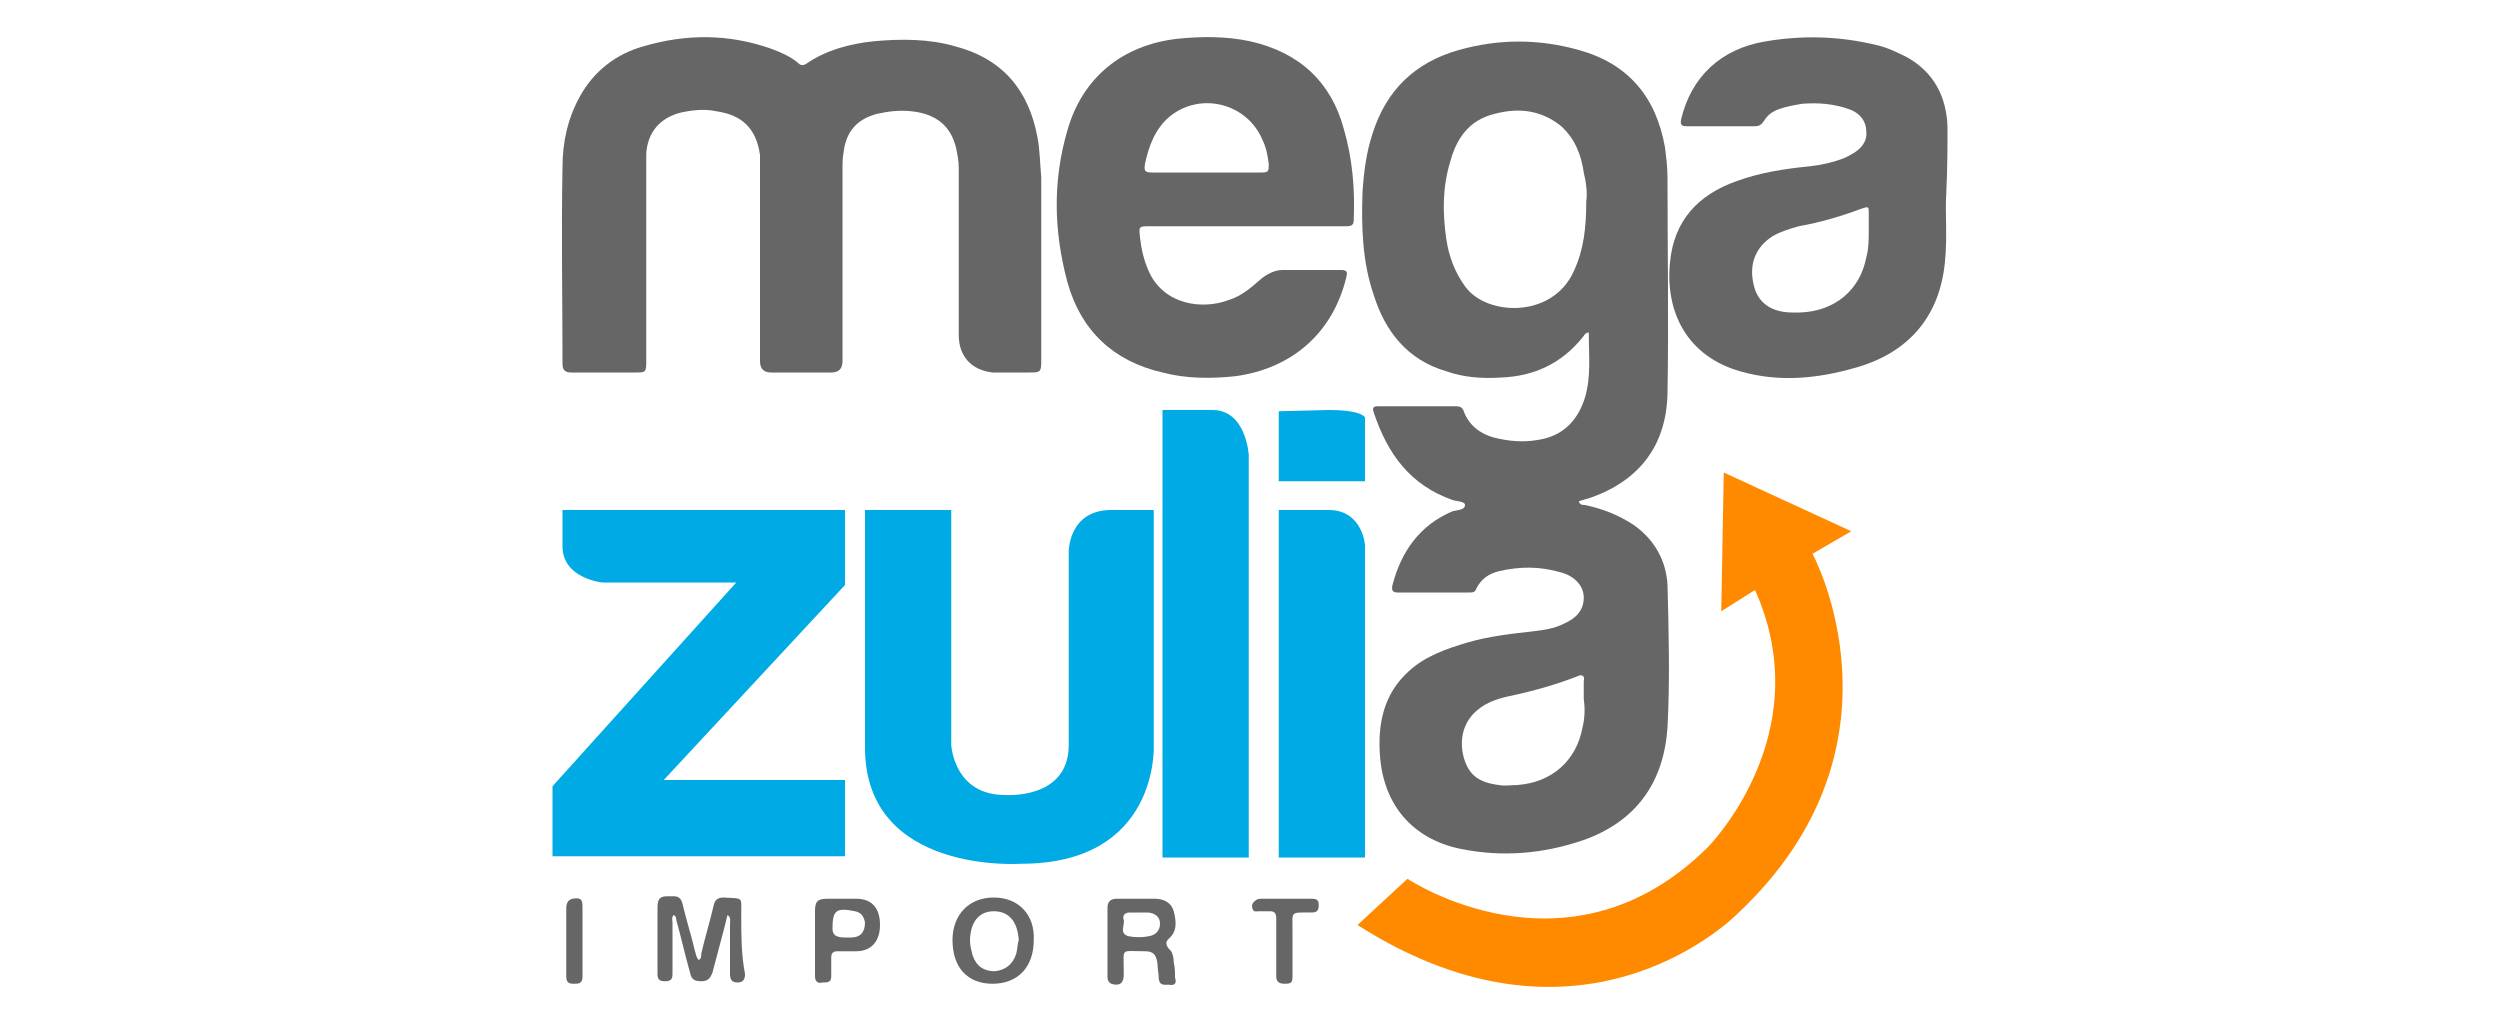 <?xml version="1.0" encoding="utf-8"?>
<!-- Generator: Adobe Illustrator 25.4.1, SVG Export Plug-In . SVG Version: 6.00 Build 0)  -->
<svg version="1.1" id="Capa_1" xmlns="http://www.w3.org/2000/svg" xmlns:xlink="http://www.w3.org/1999/xlink" x="0px" y="0px"
	 viewBox="0 0 200 82" style="enable-background:new 0 0 200 82;" xml:space="preserve">
<style type="text/css">
	.st0{fill:#666666;}
	.st1{fill:#00AAE4;}
	.st2{fill:#FF8A00;}
</style>
<g>
	<path class="st0" d="M83,11c-0.7-3.8-2.8-6.3-6.6-7.3c-2.1-0.6-4.3-0.6-6.5-0.4c-1.9,0.2-3.8,0.7-5.4,1.8C64.2,5.3,64,5.2,63.8,5
		c-0.6-0.5-1.3-0.8-2.1-1.1c-3.4-1.2-6.8-1.2-10.2-0.2c-2.2,0.6-4,2-5.1,4c-1,1.8-1.4,3.7-1.4,5.7c-0.1,5.2,0,10.5,0,15.7
		c0,0.5,0.2,0.7,0.7,0.7c1.7,0,3.4,0,5.1,0c0.8,0,0.9,0,0.9-0.8c0-5.2,0-10.4,0-15.6c0-0.4,0-0.7,0-1.1c0.1-1.7,1.1-2.9,2.8-3.3
		c0.9-0.2,1.9-0.3,2.8-0.1c2.1,0.3,3.2,1.4,3.5,3.5c0,0.3,0,0.7,0,1c0,5.2,0,10.3,0,15.5c0,0.6,0.3,0.9,0.9,0.9c1.6,0,3.2,0,4.8,0
		c0.6,0,0.9-0.3,0.9-0.9c0-5.1,0-10.2,0-15.3c0-0.5,0-1,0.1-1.5c0.2-1.6,1.1-2.6,2.7-3c0.9-0.2,1.8-0.3,2.7-0.2c2,0.2,3.2,1.2,3.6,3
		c0.1,0.5,0.2,1,0.2,1.5c0,3,0,6,0,9c0,1.5,0,2.9,0,4.4c0,1.7,1,2.8,2.7,3c0.3,0,0.6,0,1,0c0.6,0,1.3,0,1.9,0c0.9,0,1,0,1-0.9
		c0-2.7,0-5.4,0-8.1c0-2.2,0-4.4,0-6.6C83.2,13.1,83.2,12.1,83,11L83,11z"/>
	<path class="st0" d="M104.9,71.9c-1.3,0-2.6,0-3.9,0c-0.2,0-0.4,0-0.5,0.1c-0.3,0.2-0.4,0.4-0.3,0.7c0.1,0.3,0.3,0.2,0.5,0.2
		c0.3,0,0.6,0,0.9,0c0.4,0,0.5,0.2,0.5,0.6c0,0.8,0,1.5,0,2.3h0c0,0.8,0,1.5,0,2.3c0,0.5,0.3,0.6,0.7,0.6c0.5,0,0.6-0.1,0.6-0.6
		c0-1.2,0-2.5,0-3.7c0-1.5-0.2-1.4,1.4-1.4c0,0,0.1,0,0.1,0c0.4,0,0.6-0.1,0.6-0.6C105.5,71.9,105.2,71.9,104.9,71.9L104.9,71.9z"/>
	<path class="st0" d="M93.5,75.1c0.7-0.6,0.6-1.4,0.4-2.2c-0.2-0.7-0.8-1-1.5-1c-0.5,0-1,0-1.5,0c0,0,0,0,0,0c-0.5,0-1,0-1.6,0
		c-0.4,0-0.7,0.2-0.7,0.7c0,1.9,0,3.8,0,5.6c0,0.2,0.1,0.4,0.3,0.5c0.6,0.2,1,0,1-0.7c0-0.1,0-0.3,0-0.4c0-1.8-0.3-1.5,1.7-1.5
		c0.7,0,0.9,0.3,1,1c0,0.4,0.1,0.8,0.1,1.2c0.1,0.7,0.6,0.4,1,0.5c0.4,0,0.4-0.3,0.3-0.6c0-0.4,0-0.8-0.1-1.2c0-0.4-0.1-0.9-0.4-1.1
		C93.2,75.5,93.3,75.3,93.5,75.1L93.5,75.1z M91.9,74.9c-0.5,0.1-1.1,0.1-1.6,0c-0.8-0.2-0.3-0.9-0.4-1.3c-0.1-0.3,0-0.6,0.5-0.6
		c0.3,0,0.5,0,0.8,0c0.2,0,0.5,0,0.7,0c0.6,0.1,0.9,0.4,0.9,0.9C92.8,74.4,92.5,74.8,91.9,74.9L91.9,74.9z"/>
	<path class="st0" d="M45.8,71.9c-0.4,0.1-0.5,0.4-0.5,0.8c0,1.8,0,3.6,0,5.4c0,0.5,0.2,0.6,0.6,0.6c0.4,0,0.7,0,0.7-0.6
		c0-0.9,0-1.9,0-2.8h0c0-0.9,0-1.8,0-2.8C46.6,71.9,46.4,71.8,45.8,71.9L45.8,71.9z"/>
	<path class="st0" d="M59.3,73.2c0-1.5,0.2-1.3-1.4-1.4c-0.5,0-0.7,0.2-0.8,0.6c-0.3,1.3-0.7,2.6-1,3.9c0,0.2,0,0.4-0.2,0.5
		c-0.2-0.2-0.2-0.4-0.3-0.7c-0.3-1.3-0.7-2.5-1-3.8c-0.1-0.4-0.3-0.6-0.7-0.6c-0.2,0-0.4,0-0.5,0c-0.6,0-0.8,0.2-0.8,0.9
		c0,1.8,0,3.5,0,5.3c0,0.4,0.1,0.6,0.6,0.6c0.5,0,0.6-0.2,0.6-0.6c0-1.4,0-2.7,0-4.1c0-0.2-0.1-0.4,0.1-0.6c0.2,0.1,0.2,0.3,0.2,0.4
		c0.4,1.4,0.7,2.8,1.1,4.2c0.1,0.5,0.3,0.7,0.9,0.7c0.5,0,0.7-0.2,0.9-0.7c0.3-1.1,0.6-2.3,0.9-3.4c0.1-0.4,0.2-0.8,0.3-1.2
		c0.3,0.2,0.2,0.5,0.2,0.7c0,1.3,0,2.6,0,4c0,0.4,0.1,0.7,0.6,0.7c0.5,0,0.6-0.3,0.6-0.7C59.3,76.4,59.3,74.8,59.3,73.2L59.3,73.2z"
		/>
	<path class="st0" d="M68.5,71.9c-0.8,0-1.5,0-2.3,0c-0.8,0-1,0.2-1,1c0,0.8,0,1.7,0,2.5c0,0.9,0,1.8,0,2.7c0,0.4,0.2,0.6,0.6,0.5
		c0.4,0,0.7,0,0.7-0.5c0-0.5,0-1,0-1.5c0-0.3,0.1-0.5,0.5-0.5c0.5,0,1,0,1.5,0c1.2,0,1.9-0.8,1.9-2.1C70.4,72.7,69.8,71.9,68.5,71.9
		L68.5,71.9z M68.1,75c-0.2,0-0.3,0-0.5,0c-0.7,0-1-0.2-1-0.7c0-1.5,0.3-1.7,1.8-1.4c0.5,0.1,0.7,0.4,0.8,0.9
		C69.2,74.6,68.8,75,68.1,75L68.1,75z"/>
	<path class="st0" d="M79.5,71.8c-2,0-3.3,1.4-3.3,3.4c0,2.2,1.2,3.5,3.2,3.5c2,0,3.3-1.3,3.3-3.5C82.8,73.2,81.5,71.8,79.5,71.8
		L79.5,71.8z M81.3,76.3c-0.3,0.9-0.9,1.3-1.7,1.4c-0.9,0-1.5-0.4-1.8-1.3c-0.1-0.4-0.2-0.8-0.2-1.1c0-1.5,0.7-2.4,1.9-2.4
		c1.2,0,1.9,0.8,2,2.3C81.4,75.5,81.4,75.9,81.3,76.3L81.3,76.3z"/>
	<path class="st0" d="M130.7,42c-1.2-0.8-2.5-1.3-3.9-1.6c-0.2,0-0.4,0-0.5-0.3c0.3-0.1,0.7-0.2,1-0.3c3.9-1.4,6-4.2,6.1-8.3
		c0.1-5.8,0-11.6,0-17.3c0-0.8-0.1-1.6-0.2-2.4c-0.7-4-2.9-6.7-6.9-7.8c-3.2-0.9-6.4-0.9-9.6,0c-3.5,1-5.8,3.2-6.9,6.7
		c-0.5,1.5-0.7,3.1-0.8,4.7c-0.1,2.8,0,5.6,0.9,8.2c0.9,2.9,2.7,5.2,5.8,6.1c1.4,0.5,2.9,0.6,4.4,0.5c2.6-0.1,4.8-1.1,6.5-3.2
		c0.1-0.1,0.2-0.4,0.5-0.4c0,1.8,0.2,3.5-0.3,5.2c-0.6,1.9-1.8,3.1-3.8,3.4c-1.2,0.2-2.3,0.1-3.5-0.2c-1.1-0.3-2-1-2.4-2.1
		c-0.1-0.3-0.3-0.4-0.6-0.4c-2.1,0-4.2,0-6.3,0c-0.4,0-0.4,0.2-0.3,0.5c1.1,3.3,2.9,5.8,6.3,7c0.3,0.1,1,0.1,1,0.4
		c0,0.4-0.6,0.4-1,0.5c-2.6,1.1-4.1,3.2-4.8,5.9c-0.1,0.4,0,0.6,0.4,0.6c1.9,0,3.8,0,5.7,0c0.3,0,0.5,0,0.6-0.3
		c0.4-0.8,1-1.2,1.8-1.4c1.7-0.4,3.3-0.4,5,0.1c1.1,0.3,1.8,1.1,1.8,2c0,1.1-0.7,1.7-1.6,2.1c-0.8,0.4-1.6,0.5-2.4,0.6
		c-1.8,0.2-3.6,0.4-5.3,0.9c-1.7,0.5-3.4,1.1-4.7,2.3c-2,1.8-2.5,4.2-2.3,6.8c0.3,3.9,2.6,6.6,6.4,7.4c3.4,0.7,6.7,0.4,9.9-0.7
		c4.2-1.5,6.4-4.6,6.7-9c0.2-3.8,0.1-7.6,0-11.4C133.3,44.9,132.4,43.2,130.7,42L130.7,42z M126.9,16.1c0,2.1-0.2,3.9-1,5.6
		c-1.7,3.8-7,3.6-8.7,1.2c-0.8-1.1-1.3-2.4-1.5-3.8c-0.3-2.1-0.3-4.1,0.3-6.1c0.5-1.9,1.5-3.4,3.6-3.9c1.9-0.5,3.7-0.3,5.3,1
		c1.1,1,1.6,2.3,1.8,3.7C126.9,14.6,127,15.5,126.9,16.1L126.9,16.1z M126.6,58.2c-0.5,2.7-2.5,4.4-5.2,4.6c-0.5,0-1,0.1-1.5,0
		c-1.6-0.2-2.4-0.8-2.8-2.2c-0.4-1.5,0-2.9,1.1-3.8c0.7-0.6,1.6-0.9,2.5-1.1c1.9-0.4,3.7-0.9,5.5-1.6c0.4-0.2,0.6,0,0.5,0.4
		c0,0.4,0,0.9,0,1.4C126.8,56.6,126.8,57.4,126.6,58.2L126.6,58.2z"/>
	<path class="st0" d="M155.8,10.1c-0.1-2.4-1.1-4.3-3.2-5.5c-0.8-0.4-1.6-0.8-2.5-1c-2.9-0.7-5.8-0.8-8.8-0.3
		c-3.7,0.6-6,2.9-6.8,6.2c-0.1,0.5,0,0.6,0.5,0.6c1.8,0,3.6,0,5.4,0c0.3,0,0.5-0.1,0.7-0.4c0.3-0.5,0.7-0.8,1.3-1
		c0.6-0.2,1.2-0.3,1.8-0.4c1.3-0.1,2.6,0,3.9,0.5c0.7,0.3,1.2,0.9,1.2,1.7c0.1,0.8-0.4,1.4-1.1,1.8c-0.2,0.1-0.5,0.3-0.8,0.4
		c-0.8,0.3-1.7,0.5-2.6,0.6c-2,0.2-4,0.5-5.9,1.2c-3.1,1.1-5,3.2-5.3,6.5c-0.4,4,1.4,7.5,5.6,8.7c3.1,0.9,6.2,0.6,9.3-0.3
		c4.2-1.2,6.7-4.1,7.1-8.5c0.2-2,0-3.9,0.1-5.4C155.8,13.4,155.8,11.7,155.8,10.1L155.8,10.1z M149.3,20.6c-0.5,2.6-2.5,4.3-5.3,4.4
		c-0.2,0-0.4,0-0.6,0c-1.7,0-2.8-0.8-3.1-2.2c-0.4-1.6,0.1-3,1.5-3.9c0.7-0.4,1.4-0.6,2.1-0.8c1.7-0.3,3.4-0.8,5-1.4
		c0.6-0.2,0.6-0.2,0.6,0.4c0,0,0,0.1,0,0.1c0,0.4,0,0.8,0,1.3C149.5,19.1,149.5,19.9,149.3,20.6L149.3,20.6z"/>
	<path class="st0" d="M100,3.3c-1.9-0.4-3.8-0.4-5.8-0.2c-4.4,0.5-7.6,3.1-8.8,7.3c-1.2,4.1-1.1,8.1,0,12.2c1.1,3.9,3.7,6.3,7.6,7.2
		c1.9,0.5,3.9,0.5,5.8,0.3c4.5-0.6,7.8-3.4,8.9-7.9c0.1-0.4,0.1-0.6-0.4-0.6c-1.6,0-3.1,0-4.7,0c-0.6,0-1.2,0.3-1.7,0.7
		c-0.8,0.7-1.6,1.4-2.6,1.7c-2.1,0.8-5.2,0.4-6.4-2.3c-0.4-0.9-0.6-1.8-0.7-2.7c-0.1-0.9-0.1-0.9,0.8-0.9c2.6,0,5.1,0,7.7,0
		c2.6,0,5.3,0,7.9,0c0.4,0,0.7,0,0.7-0.5c0.1-2.5-0.1-4.9-0.8-7.3C106.5,6.6,104,4.2,100,3.3L100,3.3z M100.9,13.8c-1.5,0-3,0-4.4,0
		c-1.4,0-2.9,0-4.3,0c-0.6,0-0.7-0.1-0.6-0.7c0.3-1.4,0.8-2.8,2-3.8c2.5-2,6.2-1,7.4,1.9c0.3,0.6,0.4,1.2,0.5,1.9
		C101.5,13.7,101.5,13.8,100.9,13.8L100.9,13.8z"/>
	<path class="st1" d="M93,32.9v35.7h6.9V36.4c0,0-0.2-3.6-2.9-3.6H93L93,32.9z"/>
	<path class="st1" d="M102.3,40.8v27.8h6.9v-25c0,0-0.2-2.8-2.9-2.8L102.3,40.8L102.3,40.8z"/>
	<path class="st1" d="M102.3,32.9v5.6h6.9v-5.1c0,0-0.2-0.6-2.9-0.6L102.3,32.9L102.3,32.9z"/>
	<path class="st1" d="M69.2,40.8h6.9v18.8c0,0,0.2,4,4.3,4c0,0,5.1,0.4,5.1-4V44.1c0,0,0-3.3,3.4-3.3h3.4v18.9c0,0,0.4,9.4-10.6,9.4
		c0,0-12.5,0.9-12.5-9.3V40.8L69.2,40.8z"/>
	<path class="st1" d="M67.6,40.8v6L53.1,62.4h14.5v6.1H44.2v-5.6l14.7-16.3H48.2c0,0-3.2-0.3-3.2-2.9v-2.9L67.6,40.8L67.6,40.8z"/>
	<path class="st2" d="M137.9,37.8l10.2,4.7l-3.1,1.8c0,0,8.3,15.3-5.9,28.7c0,0-12.2,12.7-30.5,1l4-3.7c0,0,12.8,8.6,24-2.5
		c0,0,9-9,3.8-20.6l-2.7,1.7L137.9,37.8L137.9,37.8z"/>
</g>
</svg>
